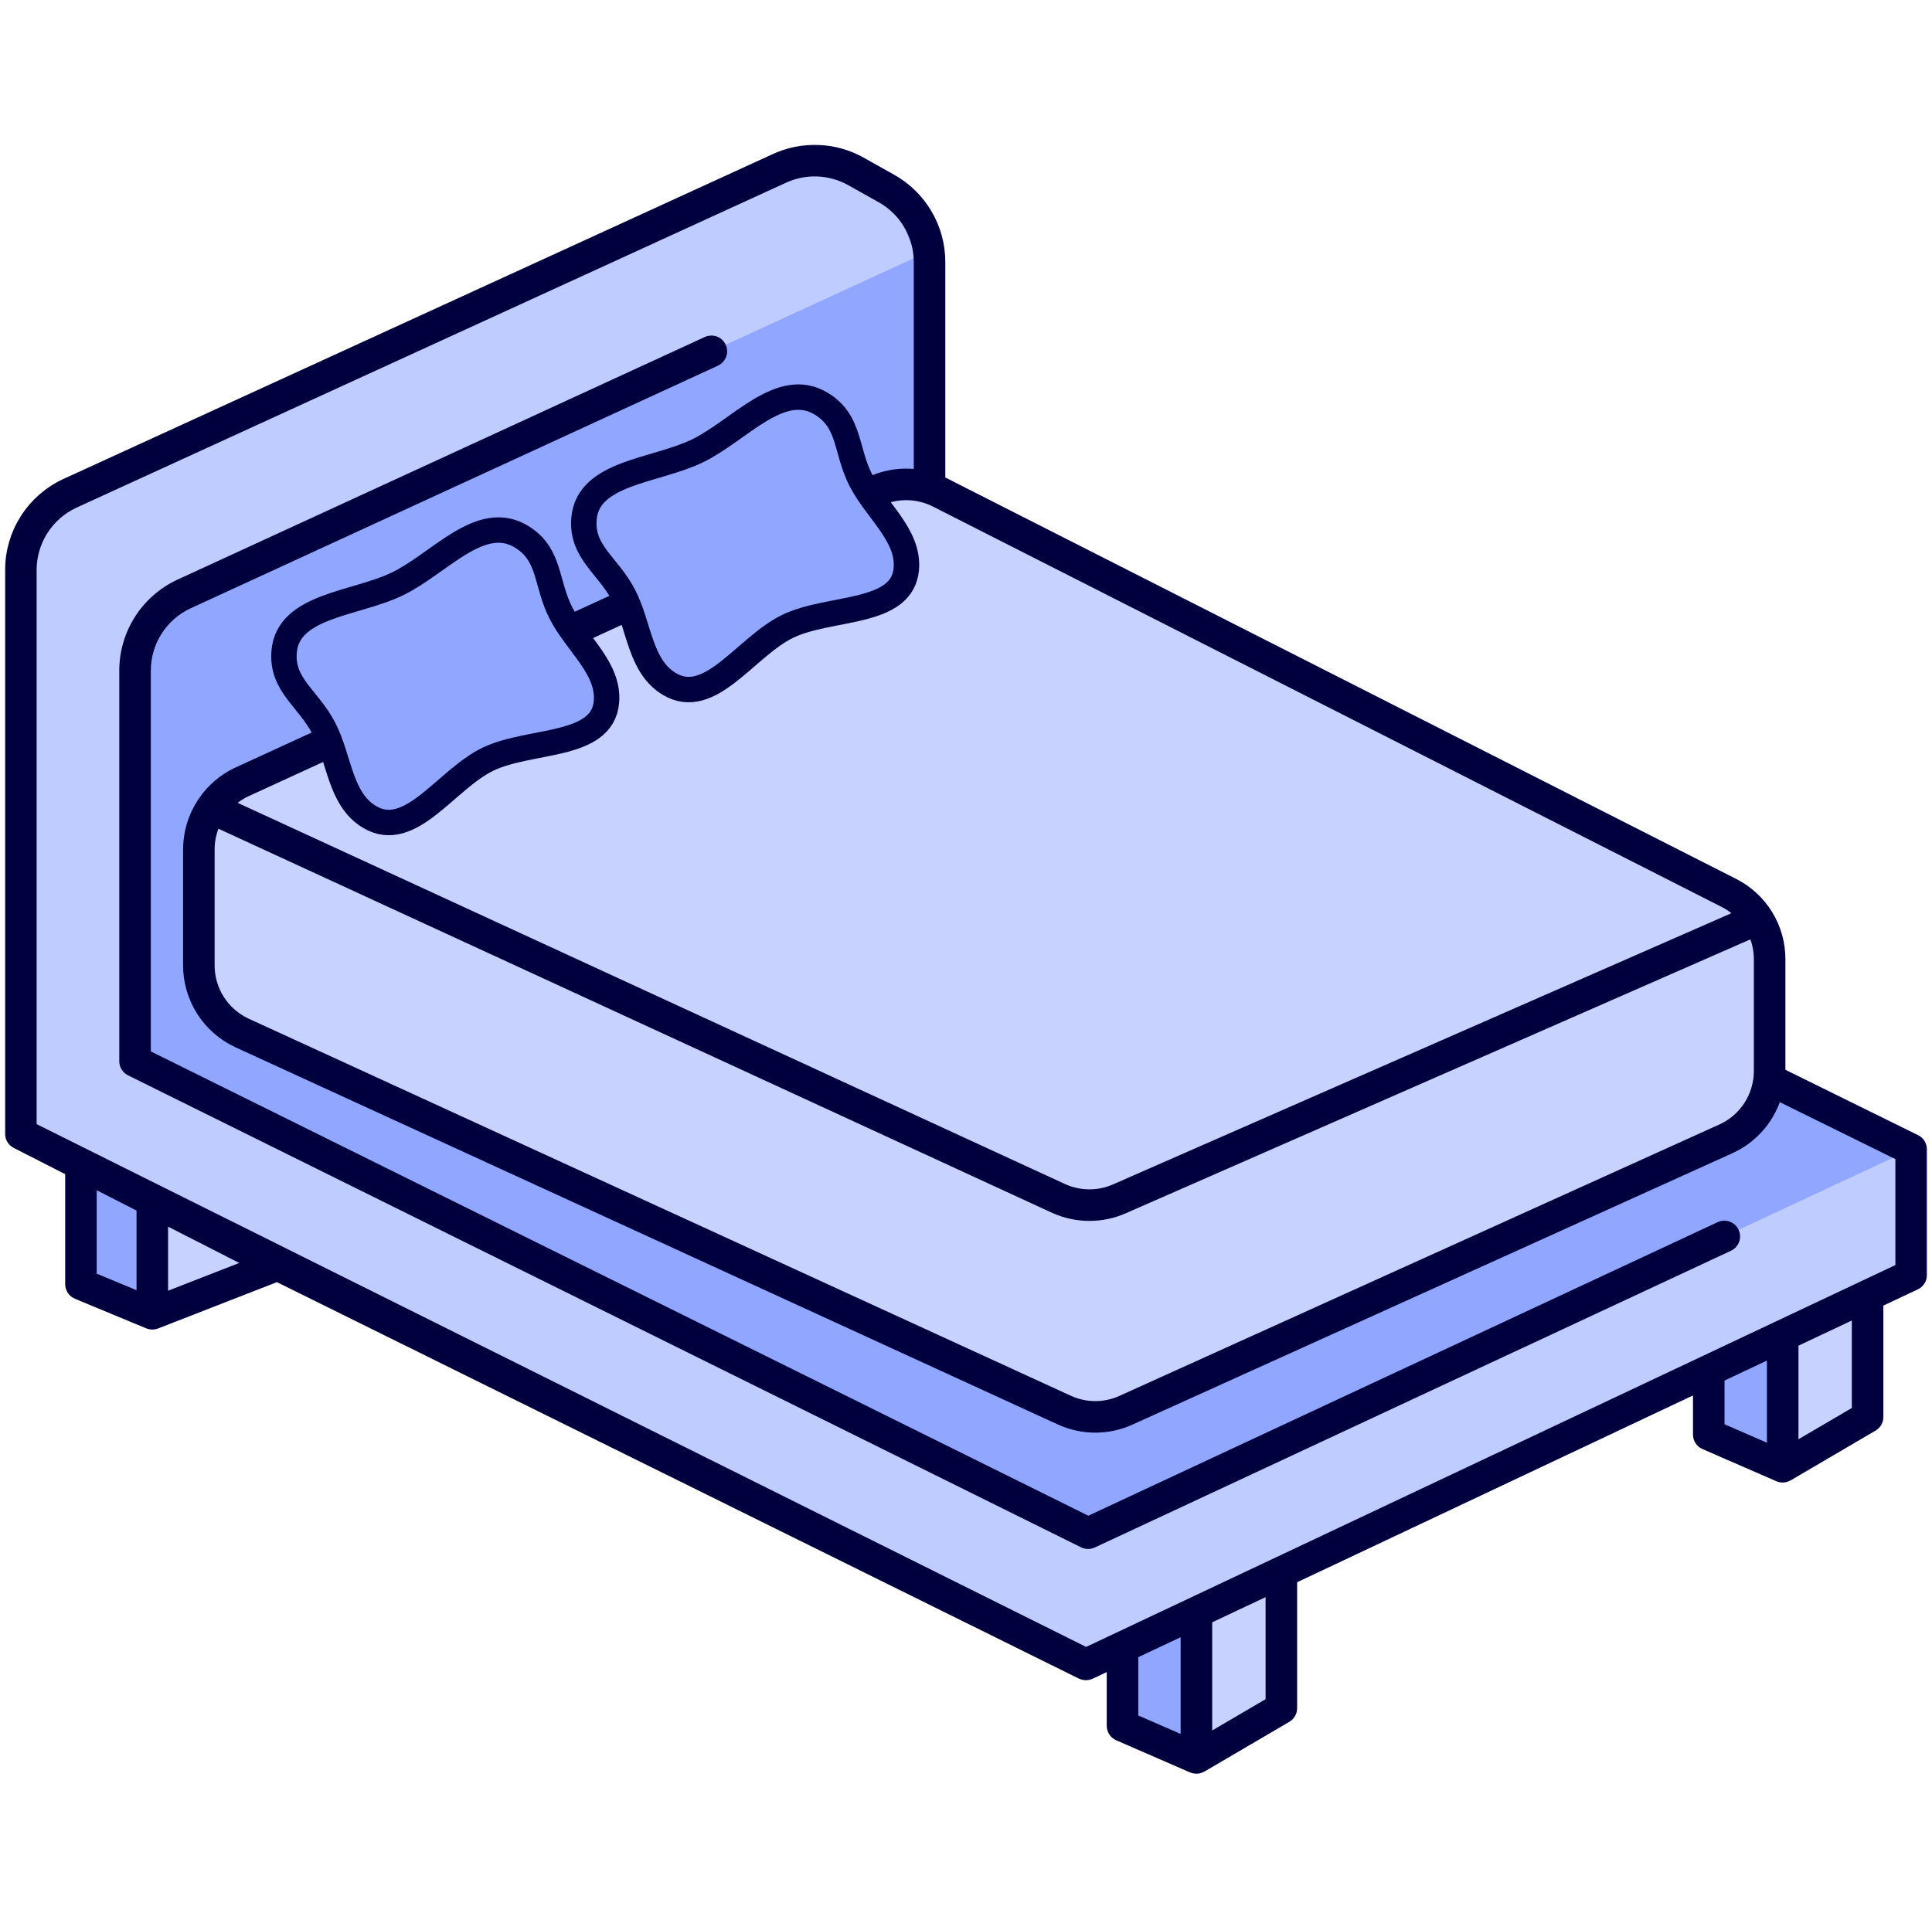 <svg width="152" height="150" viewBox="0 0 152 150" fill="none" xmlns="http://www.w3.org/2000/svg">
<path d="M146.933 99.083V110.513L140.253 114.43L134.436 111.894V103.141L146.933 99.083Z" fill="#C7D2FE"/>
<path d="M140.253 101.76V114.43L134.436 111.894V105.699L140.253 101.76Z" fill="#90A6FF"/>
<path d="M100.811 119.333V133.43L94.128 137.346L88.314 134.814V126.061L93.18 123.442L100.811 119.333Z" fill="#C7D2FE"/>
<path d="M94.128 124.676V137.346L88.314 134.814V126.061L93.18 123.442L94.128 124.676Z" fill="#90A6FF"/>
<path d="M22.872 98.144L11.984 102.391L6.369 100.058V88.231C6.417 88.205 6.465 88.18 6.51 88.154C20.465 80.577 22.872 98.144 22.872 98.144Z" fill="#C7D2FE"/>
<path d="M11.984 91.42V102.391L6.369 100.058V88.231C6.417 88.205 6.465 88.18 6.51 88.154C9.192 89.657 11.984 91.42 11.984 91.42Z" fill="#90A6FF"/>
<path d="M150.359 90.445V99.343L85.433 129.987L1.641 87.228V50.843C1.641 49.586 1.998 48.355 2.671 47.294C3.344 46.233 4.305 45.385 5.442 44.849L61.276 14.272C62.229 13.822 63.276 13.607 64.33 13.644C65.384 13.681 66.413 13.969 67.333 14.484L69.747 15.836C70.773 16.413 71.628 17.251 72.223 18.267C72.817 19.283 73.131 20.438 73.131 21.615V49.141L126.173 78.526L150.359 90.445Z" fill="#90A6FF"/>
<path d="M150.359 90.445V99.343L85.433 129.987L1.641 89.228V45.843C1.641 44.586 1.998 43.355 2.671 42.294C3.344 41.233 4.305 40.385 5.442 39.849L61.276 14.272C62.229 13.822 63.276 13.607 64.33 13.644C65.384 13.681 66.413 13.969 67.333 14.484L69.747 15.836C70.746 16.398 71.583 19.208 72.176 20.189L14.417 46.772C13.282 47.308 12.323 48.156 11.652 49.216C10.981 50.276 10.624 51.505 10.625 52.76V83.51L85.606 120.657L150.359 90.445Z" fill="#BFCCFF"/>
<path d="M139.224 76.484V84.292C139.225 85.405 138.907 86.496 138.309 87.435C137.71 88.374 136.856 89.123 135.846 89.593L88.644 110.955C87.875 111.314 87.037 111.5 86.189 111.502C85.341 111.505 84.502 111.322 83.731 110.968L19.055 81.298C18.037 80.831 17.175 80.081 16.571 79.139C15.966 78.196 15.645 77.1 15.644 75.981V67.84C15.646 66.733 15.961 65.65 16.553 64.715C17.144 63.779 17.988 63.031 18.987 62.555L68.788 39.68C69.596 39.297 70.481 39.104 71.375 39.116C72.269 39.129 73.148 39.345 73.946 39.75L136.022 71.269C136.985 71.759 137.793 72.505 138.358 73.425C138.924 74.346 139.223 75.404 139.224 76.484Z" fill="#C7D2FE"/>
<mask id="path-10-outside-1_1146_930" maskUnits="userSpaceOnUse" x="0" y="11" width="152" height="129" fill="black">
<rect fill="white" y="11" width="152" height="129"/>
<path d="M150.642 89.871L139.856 84.555C139.86 84.467 139.866 84.38 139.866 84.292V75.485C139.869 74.286 139.539 73.109 138.911 72.087C138.284 71.065 137.384 70.238 136.313 69.698L74.235 38.178C74.084 38.101 73.929 38.033 73.772 37.969V20.615C73.771 19.325 73.427 18.057 72.775 16.944C72.122 15.83 71.186 14.91 70.06 14.277L67.647 12.925C66.639 12.361 65.511 12.045 64.356 12.005C63.202 11.964 62.054 12.199 61.009 12.69L5.169 38.27C3.925 38.86 2.873 39.791 2.135 40.954C1.397 42.117 1.003 43.465 1 44.843V89.228C1 89.346 1.033 89.462 1.094 89.562C1.156 89.663 1.244 89.745 1.35 89.799L5.728 92.033V101.058C5.728 101.184 5.765 101.308 5.835 101.413C5.906 101.519 6.005 101.601 6.122 101.65L11.733 103.981H11.738C11.749 103.986 11.76 103.987 11.77 103.991C11.838 104.018 11.91 104.031 11.983 104.03C12.024 104.03 12.065 104.026 12.106 104.018C12.124 104.014 12.141 104.008 12.159 104.003C12.177 103.997 12.197 103.994 12.216 103.986L21.817 100.244L85.141 131.558C85.229 131.603 85.325 131.627 85.423 131.628C85.521 131.63 85.618 131.609 85.706 131.567L87.673 130.637V135.814C87.673 135.939 87.709 136.061 87.778 136.165C87.846 136.27 87.943 136.352 88.058 136.402L93.872 138.934H93.875C93.955 138.968 94.041 138.986 94.128 138.986C94.179 138.986 94.23 138.979 94.28 138.966C94.293 138.963 94.306 138.958 94.319 138.954C94.357 138.942 94.393 138.927 94.428 138.908C94.436 138.904 94.444 138.903 94.452 138.898L101.135 134.982C101.231 134.925 101.311 134.844 101.367 134.747C101.422 134.65 101.452 134.54 101.452 134.429V124.135L133.795 108.87V112.894C133.794 113.019 133.831 113.141 133.899 113.246C133.967 113.35 134.065 113.432 134.179 113.482L139.996 116.017H139.999C140.127 116.074 140.27 116.085 140.405 116.049C140.418 116.046 140.43 116.041 140.443 116.037C140.481 116.026 140.518 116.01 140.553 115.991C140.561 115.987 140.569 115.986 140.577 115.981L147.256 112.065C147.353 112.008 147.433 111.927 147.488 111.83C147.544 111.733 147.573 111.624 147.573 111.512V102.365L150.632 100.923C150.742 100.871 150.835 100.789 150.9 100.686C150.965 100.584 151 100.465 151 100.343V90.445C151 90.326 150.966 90.209 150.903 90.107C150.84 90.005 150.75 89.923 150.642 89.871ZM138.584 75.485V84.292C138.582 85.282 138.299 86.251 137.767 87.087C137.236 87.922 136.478 88.589 135.582 89.01L88.372 110.372C87.688 110.691 86.942 110.858 86.187 110.86C85.432 110.863 84.685 110.701 83.999 110.385L19.322 80.714C18.417 80.297 17.65 79.629 17.112 78.791C16.574 77.952 16.287 76.977 16.285 75.981V66.84C16.287 65.996 16.494 65.165 16.888 64.419L82.995 94.885C83.834 95.271 84.747 95.474 85.671 95.48C86.595 95.486 87.51 95.294 88.355 94.919L138.023 73.131C138.392 73.861 138.584 74.667 138.584 75.485ZM135.733 70.841C136.324 71.141 136.853 71.552 137.291 72.05L87.836 93.744C87.158 94.046 86.423 94.201 85.68 94.196C84.938 94.192 84.205 94.029 83.53 93.719L17.635 63.35C18.089 62.843 18.64 62.43 19.255 62.136L69.064 39.259C69.784 38.921 70.572 38.75 71.367 38.761C72.162 38.772 72.945 38.963 73.655 39.321L135.733 70.841ZM11.342 102.431L7.009 100.63V92.687L11.342 94.898V102.431ZM12.624 102.453V95.553L20.288 99.463L12.624 102.453ZM93.487 137.368L88.955 135.394V130.033L93.487 127.895V137.368ZM100.17 134.062L94.769 137.228V127.289L100.17 124.74V134.062ZM139.612 114.451L135.077 112.474V108.265L139.612 106.124V114.451ZM146.292 111.146L140.894 114.311V105.519L146.292 102.971V111.146ZM149.718 99.937L140.005 104.52L140.001 104.522L100.566 123.135L100.55 123.142L85.444 130.272L2.282 88.835V44.843C2.285 43.71 2.608 42.6 3.214 41.643C3.821 40.685 4.686 39.919 5.709 39.432L61.549 13.852C62.41 13.447 63.356 13.253 64.308 13.287C65.259 13.32 66.189 13.58 67.02 14.044L69.433 15.397C70.36 15.917 71.131 16.675 71.668 17.592C72.206 18.509 72.489 19.553 72.49 20.615V37.589C71.147 37.338 69.759 37.516 68.522 38.098L18.712 60.974C17.676 61.469 16.79 62.23 16.144 63.179C16.115 63.214 16.089 63.252 16.067 63.292C15.376 64.346 15.006 65.579 15.003 66.84V75.981C15.006 77.222 15.363 78.438 16.034 79.483C16.705 80.528 17.66 81.359 18.788 81.878L83.468 111.551C84.322 111.944 85.251 112.146 86.191 112.143C87.13 112.141 88.058 111.934 88.91 111.537L136.12 90.174C136.991 89.765 137.76 89.169 138.372 88.428C138.985 87.686 139.426 86.819 139.663 85.887L149.718 90.844V99.937Z"/>
</mask>
<path d="M150.642 89.871L139.856 84.555C139.86 84.467 139.866 84.38 139.866 84.292V75.485C139.869 74.286 139.539 73.109 138.911 72.087C138.284 71.065 137.384 70.238 136.313 69.698L74.235 38.178C74.084 38.101 73.929 38.033 73.772 37.969V20.615C73.771 19.325 73.427 18.057 72.775 16.944C72.122 15.83 71.186 14.91 70.06 14.277L67.647 12.925C66.639 12.361 65.511 12.045 64.356 12.005C63.202 11.964 62.054 12.199 61.009 12.69L5.169 38.27C3.925 38.86 2.873 39.791 2.135 40.954C1.397 42.117 1.003 43.465 1 44.843V89.228C1 89.346 1.033 89.462 1.094 89.562C1.156 89.663 1.244 89.745 1.35 89.799L5.728 92.033V101.058C5.728 101.184 5.765 101.308 5.835 101.413C5.906 101.519 6.005 101.601 6.122 101.65L11.733 103.981H11.738C11.749 103.986 11.76 103.987 11.77 103.991C11.838 104.018 11.91 104.031 11.983 104.03C12.024 104.03 12.065 104.026 12.106 104.018C12.124 104.014 12.141 104.008 12.159 104.003C12.177 103.997 12.197 103.994 12.216 103.986L21.817 100.244L85.141 131.558C85.229 131.603 85.325 131.627 85.423 131.628C85.521 131.63 85.618 131.609 85.706 131.567L87.673 130.637V135.814C87.673 135.939 87.709 136.061 87.778 136.165C87.846 136.27 87.943 136.352 88.058 136.402L93.872 138.934H93.875C93.955 138.968 94.041 138.986 94.128 138.986C94.179 138.986 94.23 138.979 94.28 138.966C94.293 138.963 94.306 138.958 94.319 138.954C94.357 138.942 94.393 138.927 94.428 138.908C94.436 138.904 94.444 138.903 94.452 138.898L101.135 134.982C101.231 134.925 101.311 134.844 101.367 134.747C101.422 134.65 101.452 134.54 101.452 134.429V124.135L133.795 108.87V112.894C133.794 113.019 133.831 113.141 133.899 113.246C133.967 113.35 134.065 113.432 134.179 113.482L139.996 116.017H139.999C140.127 116.074 140.27 116.085 140.405 116.049C140.418 116.046 140.43 116.041 140.443 116.037C140.481 116.026 140.518 116.01 140.553 115.991C140.561 115.987 140.569 115.986 140.577 115.981L147.256 112.065C147.353 112.008 147.433 111.927 147.488 111.83C147.544 111.733 147.573 111.624 147.573 111.512V102.365L150.632 100.923C150.742 100.871 150.835 100.789 150.9 100.686C150.965 100.584 151 100.465 151 100.343V90.445C151 90.326 150.966 90.209 150.903 90.107C150.84 90.005 150.75 89.923 150.642 89.871ZM138.584 75.485V84.292C138.582 85.282 138.299 86.251 137.767 87.087C137.236 87.922 136.478 88.589 135.582 89.01L88.372 110.372C87.688 110.691 86.942 110.858 86.187 110.86C85.432 110.863 84.685 110.701 83.999 110.385L19.322 80.714C18.417 80.297 17.65 79.629 17.112 78.791C16.574 77.952 16.287 76.977 16.285 75.981V66.84C16.287 65.996 16.494 65.165 16.888 64.419L82.995 94.885C83.834 95.271 84.747 95.474 85.671 95.48C86.595 95.486 87.51 95.294 88.355 94.919L138.023 73.131C138.392 73.861 138.584 74.667 138.584 75.485ZM135.733 70.841C136.324 71.141 136.853 71.552 137.291 72.05L87.836 93.744C87.158 94.046 86.423 94.201 85.68 94.196C84.938 94.192 84.205 94.029 83.53 93.719L17.635 63.35C18.089 62.843 18.64 62.43 19.255 62.136L69.064 39.259C69.784 38.921 70.572 38.75 71.367 38.761C72.162 38.772 72.945 38.963 73.655 39.321L135.733 70.841ZM11.342 102.431L7.009 100.63V92.687L11.342 94.898V102.431ZM12.624 102.453V95.553L20.288 99.463L12.624 102.453ZM93.487 137.368L88.955 135.394V130.033L93.487 127.895V137.368ZM100.17 134.062L94.769 137.228V127.289L100.17 124.74V134.062ZM139.612 114.451L135.077 112.474V108.265L139.612 106.124V114.451ZM146.292 111.146L140.894 114.311V105.519L146.292 102.971V111.146ZM149.718 99.937L140.005 104.52L140.001 104.522L100.566 123.135L100.55 123.142L85.444 130.272L2.282 88.835V44.843C2.285 43.71 2.608 42.6 3.214 41.643C3.821 40.685 4.686 39.919 5.709 39.432L61.549 13.852C62.41 13.447 63.356 13.253 64.308 13.287C65.259 13.32 66.189 13.58 67.02 14.044L69.433 15.397C70.36 15.917 71.131 16.675 71.668 17.592C72.206 18.509 72.489 19.553 72.49 20.615V37.589C71.147 37.338 69.759 37.516 68.522 38.098L18.712 60.974C17.676 61.469 16.79 62.23 16.144 63.179C16.115 63.214 16.089 63.252 16.067 63.292C15.376 64.346 15.006 65.579 15.003 66.84V75.981C15.006 77.222 15.363 78.438 16.034 79.483C16.705 80.528 17.66 81.359 18.788 81.878L83.468 111.551C84.322 111.944 85.251 112.146 86.191 112.143C87.13 112.141 88.058 111.934 88.91 111.537L136.12 90.174C136.991 89.765 137.76 89.169 138.372 88.428C138.985 87.686 139.426 86.819 139.663 85.887L149.718 90.844V99.937Z" fill="#00003F"/>
<path d="M150.642 89.871L139.856 84.555C139.86 84.467 139.866 84.38 139.866 84.292V75.485C139.869 74.286 139.539 73.109 138.911 72.087C138.284 71.065 137.384 70.238 136.313 69.698L74.235 38.178C74.084 38.101 73.929 38.033 73.772 37.969V20.615C73.771 19.325 73.427 18.057 72.775 16.944C72.122 15.83 71.186 14.91 70.06 14.277L67.647 12.925C66.639 12.361 65.511 12.045 64.356 12.005C63.202 11.964 62.054 12.199 61.009 12.69L5.169 38.27C3.925 38.86 2.873 39.791 2.135 40.954C1.397 42.117 1.003 43.465 1 44.843V89.228C1 89.346 1.033 89.462 1.094 89.562C1.156 89.663 1.244 89.745 1.35 89.799L5.728 92.033V101.058C5.728 101.184 5.765 101.308 5.835 101.413C5.906 101.519 6.005 101.601 6.122 101.65L11.733 103.981H11.738C11.749 103.986 11.76 103.987 11.77 103.991C11.838 104.018 11.91 104.031 11.983 104.03C12.024 104.03 12.065 104.026 12.106 104.018C12.124 104.014 12.141 104.008 12.159 104.003C12.177 103.997 12.197 103.994 12.216 103.986L21.817 100.244L85.141 131.558C85.229 131.603 85.325 131.627 85.423 131.628C85.521 131.63 85.618 131.609 85.706 131.567L87.673 130.637V135.814C87.673 135.939 87.709 136.061 87.778 136.165C87.846 136.27 87.943 136.352 88.058 136.402L93.872 138.934H93.875C93.955 138.968 94.041 138.986 94.128 138.986C94.179 138.986 94.23 138.979 94.28 138.966C94.293 138.963 94.306 138.958 94.319 138.954C94.357 138.942 94.393 138.927 94.428 138.908C94.436 138.904 94.444 138.903 94.452 138.898L101.135 134.982C101.231 134.925 101.311 134.844 101.367 134.747C101.422 134.65 101.452 134.54 101.452 134.429V124.135L133.795 108.87V112.894C133.794 113.019 133.831 113.141 133.899 113.246C133.967 113.35 134.065 113.432 134.179 113.482L139.996 116.017H139.999C140.127 116.074 140.27 116.085 140.405 116.049C140.418 116.046 140.43 116.041 140.443 116.037C140.481 116.026 140.518 116.01 140.553 115.991C140.561 115.987 140.569 115.986 140.577 115.981L147.256 112.065C147.353 112.008 147.433 111.927 147.488 111.83C147.544 111.733 147.573 111.624 147.573 111.512V102.365L150.632 100.923C150.742 100.871 150.835 100.789 150.9 100.686C150.965 100.584 151 100.465 151 100.343V90.445C151 90.326 150.966 90.209 150.903 90.107C150.84 90.005 150.75 89.923 150.642 89.871ZM138.584 75.485V84.292C138.582 85.282 138.299 86.251 137.767 87.087C137.236 87.922 136.478 88.589 135.582 89.01L88.372 110.372C87.688 110.691 86.942 110.858 86.187 110.86C85.432 110.863 84.685 110.701 83.999 110.385L19.322 80.714C18.417 80.297 17.65 79.629 17.112 78.791C16.574 77.952 16.287 76.977 16.285 75.981V66.84C16.287 65.996 16.494 65.165 16.888 64.419L82.995 94.885C83.834 95.271 84.747 95.474 85.671 95.48C86.595 95.486 87.51 95.294 88.355 94.919L138.023 73.131C138.392 73.861 138.584 74.667 138.584 75.485ZM135.733 70.841C136.324 71.141 136.853 71.552 137.291 72.05L87.836 93.744C87.158 94.046 86.423 94.201 85.68 94.196C84.938 94.192 84.205 94.029 83.53 93.719L17.635 63.35C18.089 62.843 18.64 62.43 19.255 62.136L69.064 39.259C69.784 38.921 70.572 38.75 71.367 38.761C72.162 38.772 72.945 38.963 73.655 39.321L135.733 70.841ZM11.342 102.431L7.009 100.63V92.687L11.342 94.898V102.431ZM12.624 102.453V95.553L20.288 99.463L12.624 102.453ZM93.487 137.368L88.955 135.394V130.033L93.487 127.895V137.368ZM100.17 134.062L94.769 137.228V127.289L100.17 124.74V134.062ZM139.612 114.451L135.077 112.474V108.265L139.612 106.124V114.451ZM146.292 111.146L140.894 114.311V105.519L146.292 102.971V111.146ZM149.718 99.937L140.005 104.52L140.001 104.522L100.566 123.135L100.55 123.142L85.444 130.272L2.282 88.835V44.843C2.285 43.71 2.608 42.6 3.214 41.643C3.821 40.685 4.686 39.919 5.709 39.432L61.549 13.852C62.41 13.447 63.356 13.253 64.308 13.287C65.259 13.32 66.189 13.58 67.02 14.044L69.433 15.397C70.36 15.917 71.131 16.675 71.668 17.592C72.206 18.509 72.489 19.553 72.49 20.615V37.589C71.147 37.338 69.759 37.516 68.522 38.098L18.712 60.974C17.676 61.469 16.79 62.23 16.144 63.179C16.115 63.214 16.089 63.252 16.067 63.292C15.376 64.346 15.006 65.579 15.003 66.84V75.981C15.006 77.222 15.363 78.438 16.034 79.483C16.705 80.528 17.66 81.359 18.788 81.878L83.468 111.551C84.322 111.944 85.251 112.146 86.191 112.143C87.13 112.141 88.058 111.934 88.91 111.537L136.12 90.174C136.991 89.765 137.76 89.169 138.372 88.428C138.985 87.686 139.426 86.819 139.663 85.887L149.718 90.844V99.937Z" stroke="#00003F" stroke-width="1.2" stroke-linejoin="round" mask="url(#path-10-outside-1_1146_930)"/>
<path d="M55.576 26.793L55.576 26.793L14.017 45.919L14.017 45.919L14.014 45.921C12.721 46.537 11.629 47.505 10.863 48.715C10.096 49.924 9.688 51.326 9.684 52.758V52.758V83.513V83.513C9.684 83.688 9.733 83.86 9.826 84.009C9.918 84.158 10.05 84.278 10.208 84.356L85.189 121.5L85.189 121.5C85.316 121.563 85.454 121.596 85.595 121.597C85.736 121.599 85.876 121.569 86.004 121.51L86.004 121.509L136.059 98.156C136.171 98.103 136.272 98.029 136.355 97.938C136.438 97.847 136.503 97.741 136.545 97.624C136.588 97.508 136.607 97.385 136.601 97.261C136.596 97.138 136.566 97.017 136.514 96.905C136.462 96.793 136.388 96.692 136.297 96.609C136.206 96.525 136.099 96.461 135.983 96.418C135.867 96.376 135.743 96.357 135.62 96.363C135.496 96.368 135.376 96.398 135.264 96.45L85.619 119.612L11.566 82.927V52.759C11.569 51.684 11.875 50.632 12.45 49.723C13.024 48.816 13.844 48.088 14.813 47.626C14.814 47.625 14.814 47.625 14.815 47.625L56.363 28.502C56.589 28.398 56.765 28.208 56.852 27.974C56.938 27.74 56.928 27.481 56.824 27.254C56.72 27.027 56.53 26.851 56.296 26.765C56.062 26.678 55.803 26.688 55.576 26.793Z" fill="#00003F" stroke="#00003F" stroke-width="0.6" stroke-linejoin="round"/>
<path d="M22.355 51.277C22.666 47.612 27.963 47.551 31.272 45.948C34.58 44.345 37.805 40.277 41.023 42.233C43.331 43.635 42.918 45.898 44.15 48.28C45.382 50.663 47.937 52.599 47.713 55.228C47.402 58.893 41.688 58.147 38.379 59.75C35.071 61.353 32.263 66.228 29.046 64.272C26.738 62.87 26.714 59.707 25.482 57.325C24.25 54.942 22.131 53.906 22.355 51.277Z" fill="#90A6FF" stroke="#00003F" stroke-width="2" stroke-linejoin="round"/>
<path d="M45.946 40.816C46.258 37.151 51.554 37.09 54.863 35.487C58.172 33.884 61.397 29.816 64.614 31.771C66.922 33.174 66.509 35.436 67.741 37.819C68.973 40.202 71.528 42.138 71.305 44.767C70.993 48.431 65.279 47.686 61.971 49.289C58.662 50.892 55.854 55.766 52.637 53.811C50.329 52.409 50.306 49.246 49.074 46.863C47.841 44.481 45.723 43.444 45.946 40.816Z" fill="#90A6FF" stroke="#00003F" stroke-width="2" stroke-linejoin="round"/>
</svg>
